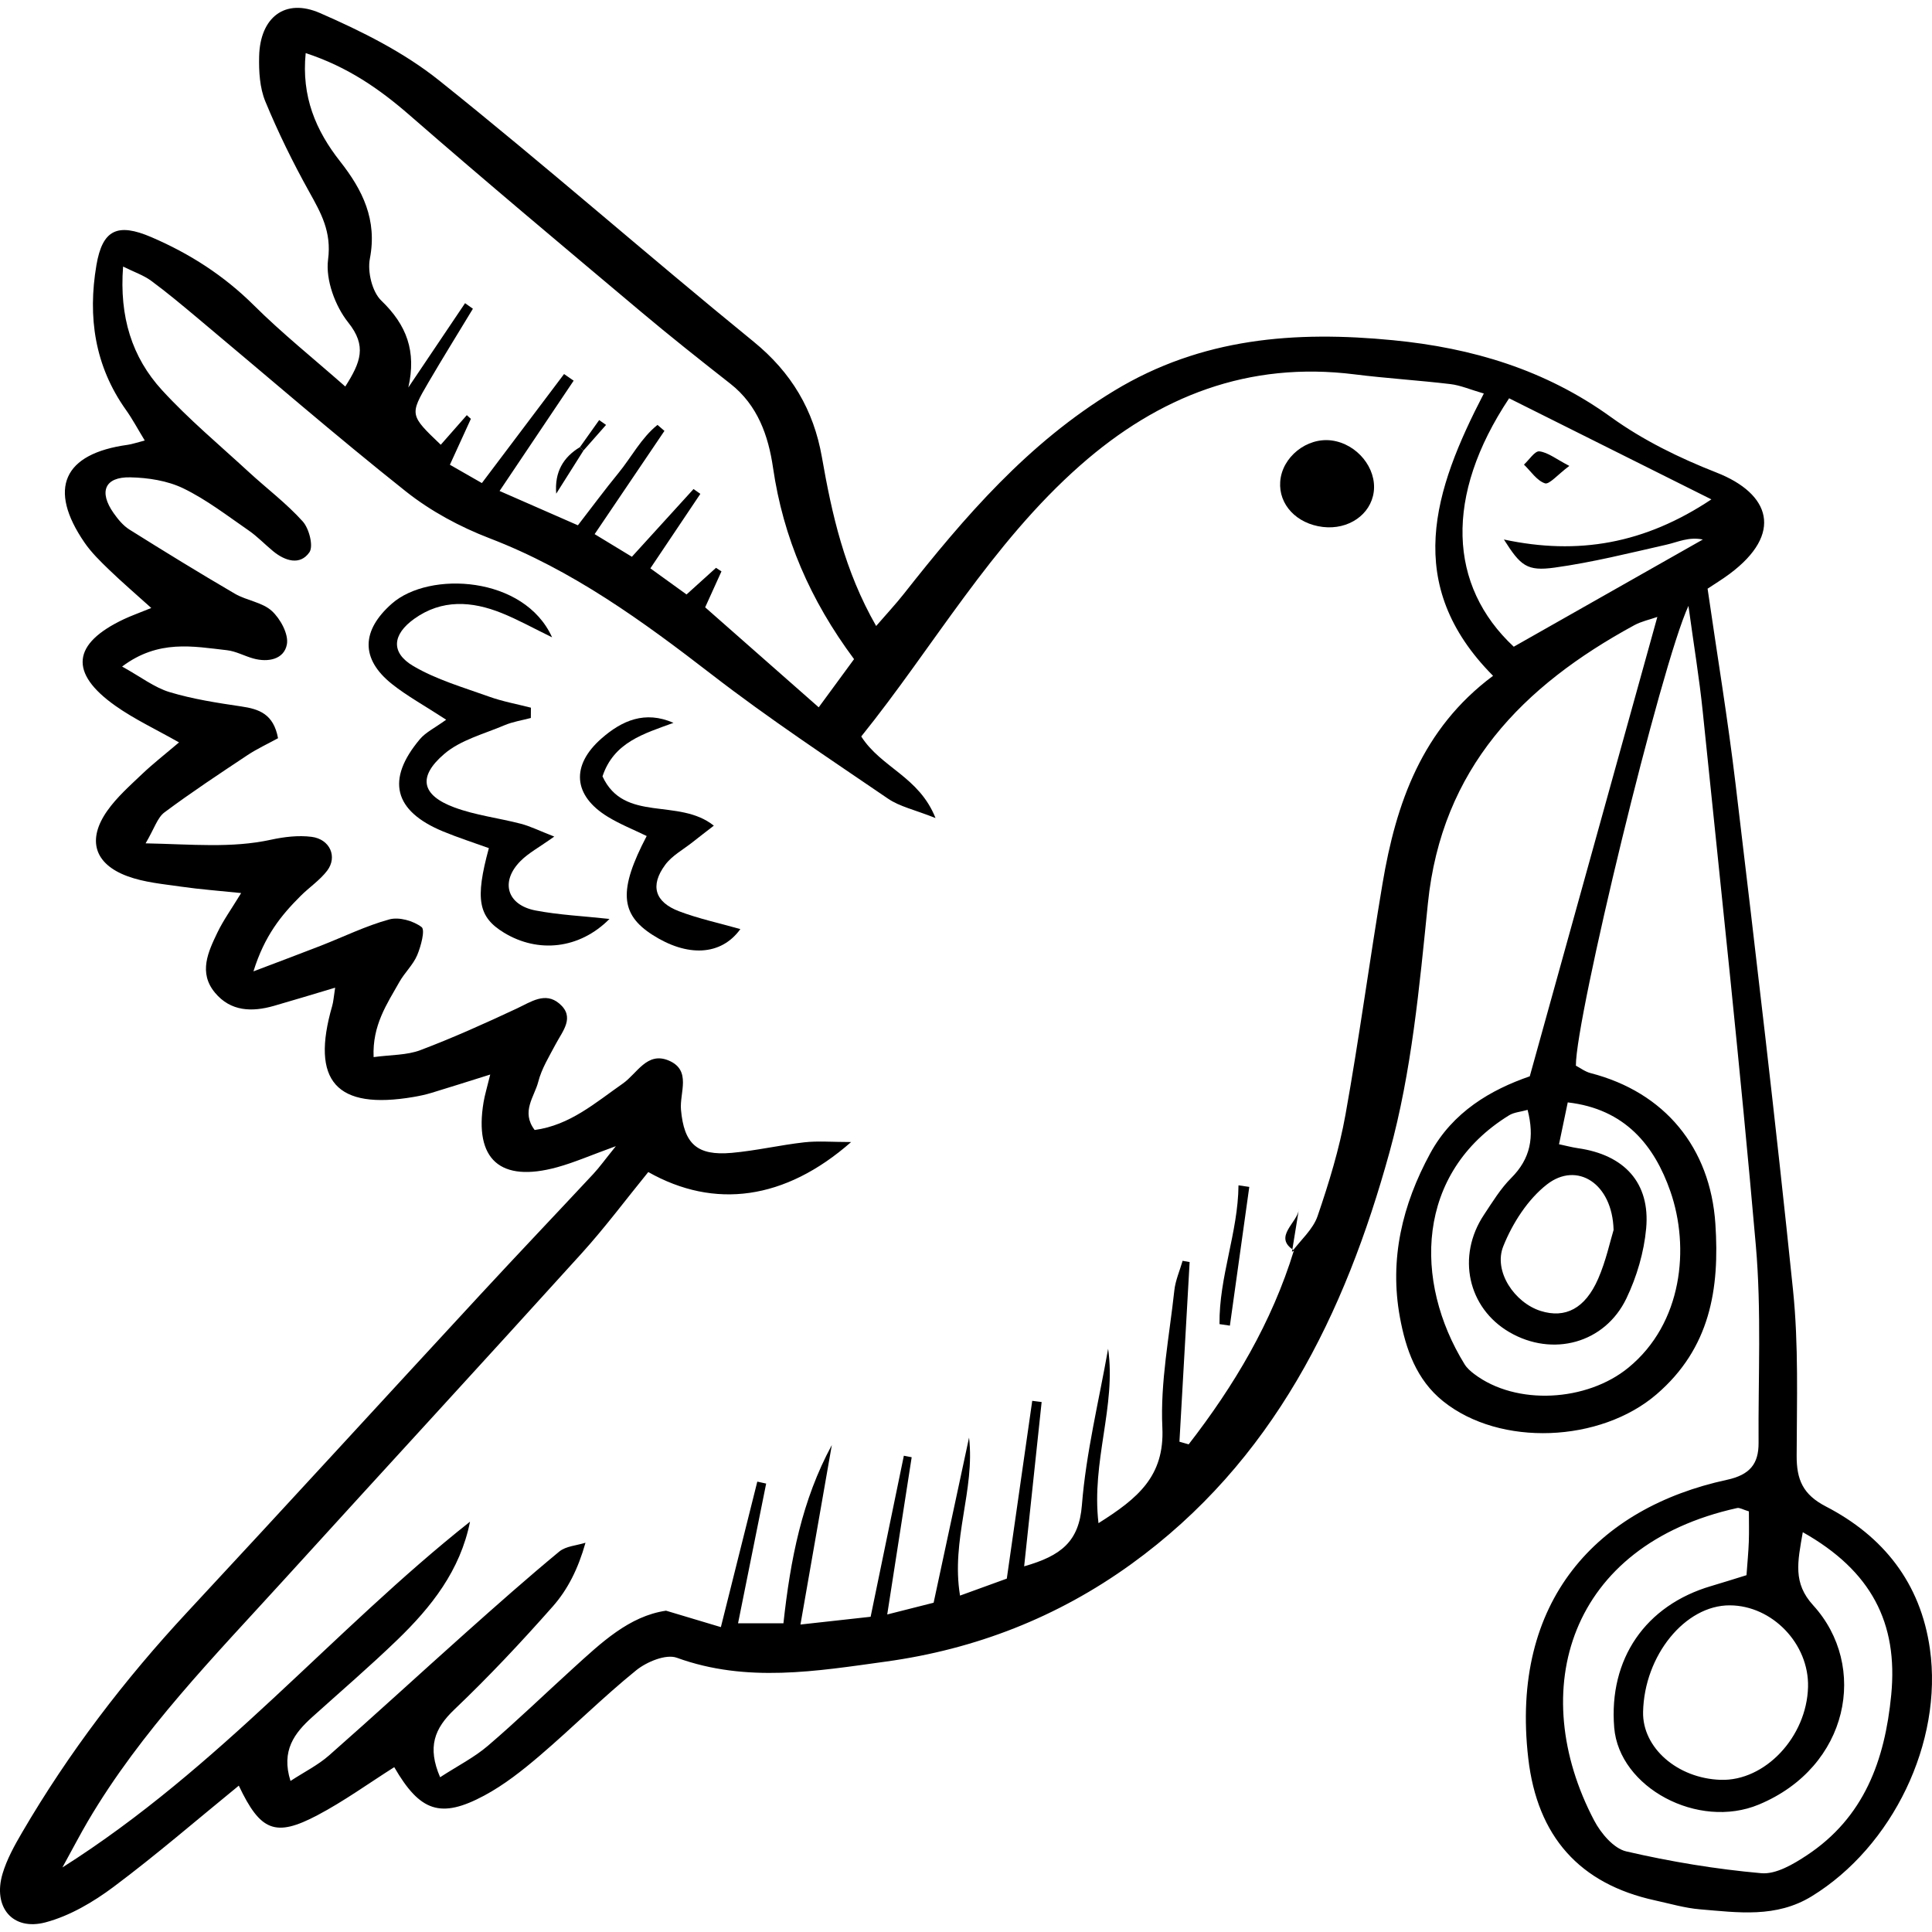 <?xml version='1.0' encoding='iso-8859-1'?>
<!DOCTYPE svg PUBLIC '-//W3C//DTD SVG 1.1//EN' 'http://www.w3.org/Graphics/SVG/1.1/DTD/svg11.dtd'>
<svg version="1.1" xmlns="http://www.w3.org/2000/svg" viewBox="0 0 456.113 456.113" xmlns:xlink="http://www.w3.org/1999/xlink" enable-background="new 0 0 456.113 456.113">
  <g>
    <path d="m145.39,270.592c-5.94,2.155-9.815,3.861-13.854,4.972-13.448,3.698-19.636-1.842-17.371-15.378 0.285-1.702 0.804-3.366 1.57-6.507-5.361,1.679-9.603,3.038-13.866,4.327-1.382,0.418-2.806,0.725-4.23,0.968-18.255,3.112-24.352-3.731-19.21-21.508 0.291-1.005 0.344-2.08 0.691-4.29-5.173,1.541-9.793,2.958-14.438,4.289-5.192,1.489-10.224,1.353-13.933-3.105-3.934-4.729-1.623-9.628 0.587-14.222 1.382-2.874 3.279-5.5 5.592-9.301-5.317-0.553-9.766-0.876-14.17-1.513-4.272-0.618-8.704-0.999-12.698-2.476-7.822-2.894-9.533-8.615-4.746-15.421 2.259-3.212 5.308-5.902 8.179-8.639 2.572-2.452 5.393-4.645 8.769-7.518-5.413-3.075-10.493-5.441-14.997-8.622-11.028-7.789-10.248-14.703 2.018-20.486 1.606-0.757 3.289-1.351 6.428-2.626-3.7-3.337-6.917-6.097-9.963-9.035-2.074-2-4.187-4.058-5.805-6.417-8.718-12.709-5.011-20.979 10.188-23.067 1.026-0.141 2.023-0.502 4.042-1.018-1.626-2.666-2.891-5.051-4.442-7.232-7.376-10.368-9.045-21.936-6.973-34.149 1.428-8.416 4.983-10.059 12.976-6.629 9.056,3.887 17.141,9.076 24.211,16.103 6.622,6.582 13.952,12.451 21.568,19.159 3.656-5.753 5.131-9.567 0.7-15.115-3.099-3.88-5.381-10.101-4.762-14.851 0.855-6.564-1.645-10.952-4.466-16.022-3.836-6.897-7.338-14.024-10.345-21.316-1.326-3.216-1.547-7.091-1.462-10.648 0.218-9.141 6.06-13.838 14.361-10.218 9.831,4.287 19.78,9.243 28.096,15.889 25.129,20.084 49.305,41.357 74.254,61.672 8.978,7.311 14.198,16.171 16.146,27.276 2.365,13.485 5.308,26.767 12.81,39.872 2.55-2.949 4.644-5.187 6.534-7.586 14.361-18.23 29.307-35.608 49.622-47.931 20.697-12.554 42.773-14.198 65.893-11.951 18.681,1.816 35.939,6.965 51.456,18.168 7.535,5.44 16.198,9.669 24.888,13.074 12.734,4.99 15.856,14.412 3.098,23.921-1.723,1.285-3.571,2.403-5.203,3.493 2.248,15.546 4.78,30.796 6.607,46.13 4.745,39.82 9.471,79.647 13.57,119.536 1.327,12.913 0.884,26.028 0.85,39.05-0.015,5.597 1.451,9.138 6.876,11.945 13.574,7.023 22.371,18.048 24.58,33.616 3.128,22.044-8.802,46.716-27.898,58.424-8.425,5.166-17.414,3.827-26.373,3.082-3.578-0.298-7.099-1.343-10.631-2.114-17.825-3.891-27.785-15.095-29.917-33.538-4.311-37.297 16.389-59.152 46.908-65.75 5.372-1.161 7.497-3.74 7.464-8.71-0.104-15.54 0.703-31.168-0.645-46.604-3.675-42.088-8.232-84.1-12.544-126.131-0.794-7.745-2.075-15.44-3.366-24.873-6.442,13.795-26.681,97.423-26.573,108.544 1.02,0.53 2.176,1.425 3.475,1.76 17.492,4.511 28.246,17.554 29.454,35.556 1.034,15.412-1.242,29.395-13.89,40.273-13.199,11.352-36.892,12.485-50.399,1.623-6.287-5.056-8.8-12.271-10.186-19.81-2.525-13.741 0.581-26.605 7.154-38.693 5.332-9.804 14.314-15.026 23.505-18.195 10.098-36.362 20.003-72.026 30.118-108.451-1.836,0.645-3.778,1.047-5.445,1.954-26.379,14.346-45.476,33.806-48.724,65.673-2.009,19.714-3.832,39.776-9.069,58.764-10.527,38.17-27.449,73.018-60.983,97.228-17.435,12.587-36.818,20.093-57.856,22.998-16.39,2.263-32.934,5.088-49.409-0.899-2.561-0.93-7.116,0.958-9.595,2.966-7.857,6.365-15.043,13.55-22.738,20.125-4.098,3.502-8.429,6.931-13.154,9.458-10.271,5.494-15.14,3.789-21.225-6.719-6.025,3.813-11.834,8.023-18.114,11.338-9.941,5.247-13.465,3.816-18.584-6.973-9.915,8.084-19.469,16.351-29.562,23.895-4.8,3.587-10.347,6.857-16.06,8.376-7.826,2.081-12.495-3.626-10.147-11.494 1.019-3.416 2.818-6.663 4.634-9.769 10.992-18.811 24.121-36.011 38.961-51.969 23.149-24.893 46.094-49.978 69.171-74.939 8.842-9.563 17.826-18.995 26.707-28.523 1.411-1.515 2.621-3.215 5.31-6.546zm160.091,24.597l-.469,.333c2.07-2.788 4.975-5.291 6.046-8.422 2.681-7.833 5.133-15.843 6.593-23.976 3.251-18.117 5.685-36.379 8.74-54.533 3.186-18.939 9.277-36.516 26.096-49.044-21.415-21.548-14.009-43.849-2.182-66.642-3.205-0.931-5.498-1.94-7.877-2.225-7.527-0.901-15.108-1.356-22.629-2.299-25.031-3.14-46.238,5.144-64.765,21.472-21.048,18.551-34.72,42.937-51.709,64.013 4.736,7.412 13.621,9.44 17.536,19.261-4.917-1.957-8.454-2.694-11.21-4.575-14.005-9.558-28.181-18.929-41.585-29.285-16.375-12.651-32.916-24.68-52.47-32.185-7.002-2.687-13.933-6.421-19.788-11.072-16.682-13.25-32.785-27.23-49.136-40.897-3.605-3.013-7.208-6.043-10.988-8.826-1.772-1.304-3.964-2.037-6.625-3.356-0.906,11.856 2.088,21.421 9.186,29.17 6.318,6.898 13.567,12.949 20.466,19.309 4.247,3.915 8.922,7.423 12.761,11.693 1.513,1.682 2.576,5.848 1.567,7.292-2.202,3.149-5.729,2.051-8.534-0.246-1.956-1.602-3.714-3.476-5.785-4.904-5.044-3.477-9.961-7.295-15.43-9.946-3.747-1.816-8.321-2.522-12.548-2.609-6.014-0.125-7.472,3.398-3.913,8.452 1.026,1.458 2.254,2.954 3.734,3.882 8.225,5.158 16.5,10.242 24.882,15.139 2.775,1.621 6.473,2.007 8.729,4.072 2.022,1.851 3.998,5.483 3.558,7.881-0.648,3.529-4.415,4.33-7.971,3.329-2.083-0.586-4.078-1.704-6.185-1.941-7.983-0.898-16.159-2.594-24.747,3.856 4.45,2.464 7.616,4.95 11.205,6.034 5.487,1.657 11.238,2.541 16.932,3.383 4.217,0.623 7.618,1.777 8.677,7.502-2.439,1.338-4.959,2.497-7.241,4.013-6.604,4.388-13.227,8.765-19.579,13.501-1.663,1.24-2.363,3.77-4.448,7.305 11.08,0.223 20.275,1.171 29.557-0.847 3.129-0.68 6.498-1.09 9.637-0.689 4.328,0.553 6.155,4.714 3.675,7.983-1.72,2.266-4.223,3.922-6.266,5.962-4.501,4.492-8.498,9.308-11.143,17.817 6.736-2.562 11.341-4.275 15.918-6.063 5.381-2.102 10.622-4.687 16.159-6.206 2.299-0.631 5.677,0.334 7.623,1.812 0.876,0.666-0.156,4.537-1.049,6.646-0.964,2.278-2.949,4.1-4.187,6.292-2.93,5.191-6.424,10.237-6.094,17.761 4.12-0.566 7.827-0.431 11.026-1.641 7.74-2.928 15.311-6.337 22.811-9.849 3.336-1.562 6.671-3.978 10.003-1.154 3.784,3.207 0.779,6.479-0.882,9.628-1.516,2.874-3.297,5.74-4.086,8.832-0.899,3.525-4.134,7.07-0.852,11.388 8.334-1.119 14.361-6.463 20.81-10.962 3.379-2.357 5.698-7.601 10.836-5.438 5.466,2.301 2.535,7.596 2.896,11.613 0.72,8.015 3.739,10.915 11.952,10.189 5.747-0.508 11.417-1.848 17.158-2.492 3.231-0.362 6.536-0.065 11.058-0.065-15.61,13.722-32.285,15.901-47.89,7.082-5.198,6.378-10.163,13.049-15.719,19.184-23.301,25.735-46.822,51.271-70.178,76.957-16.533,18.181-33.834,35.753-46.416,57.146-1.734,2.948-3.308,5.989-5.999,10.885 37.226-23.585 63.807-55.963 96.231-81.63-2.304,11.532-9.132,20.142-17.148,27.887-6.5,6.281-13.372,12.178-20.092,18.231-4.199,3.782-7.406,7.919-5.145,15.096 3.291-2.148 6.499-3.741 9.098-6.027 10.851-9.543 21.482-19.335 32.265-28.956 7.274-6.489 14.573-12.957 22.082-19.168 1.569-1.298 4.107-1.425 6.199-2.091-1.738,6.18-4.211,11.067-7.721,15.04-7.416,8.393-15.102,16.593-23.212,24.311-4.743,4.514-6.453,8.879-3.387,16.012 4.204-2.723 8.061-4.674 11.253-7.403 6.87-5.874 13.376-12.172 20.072-18.252 6.7-6.084 13.281-12.383 22.012-13.664 4.792,1.435 9.095,2.724 12.946,3.878 3.056-12.205 5.828-23.276 8.6-34.348 0.697,0.154 1.393,0.308 2.09,0.462-2.175,10.813-4.35,21.626-6.634,32.982 4.197,0 7.508,0 10.714,0 1.651-15.106 4.378-29.07 11.425-42.082-2.388,13.667-4.777,27.334-7.406,42.377 6.82-0.754 11.989-1.326 16.566-1.832 2.743-13.298 5.293-25.659 7.843-38.019 0.616,0.118 1.233,0.237 1.849,0.355-1.849,11.893-3.699,23.785-5.773,37.121 5.149-1.304 8.462-2.143 10.954-2.774 2.954-13.772 5.659-26.381 8.363-38.99 1.44,12.433-4.308,24.052-2.131,37.308 4.275-1.552 7.911-2.872 11.043-4.009 2.085-14.578 4.045-28.275 6.004-41.973 0.74,0.094 1.481,0.189 2.221,0.283-1.343,12.62-2.686,25.239-4.128,38.788 8.745-2.495 12.948-5.831 13.633-14.453 0.984-12.39 4.025-24.617 6.189-36.914 1.944,13.548-3.986,26.529-2.272,41.178 9.259-5.837 15.619-11.057 15.077-22.572-0.505-10.723 1.657-21.585 2.827-32.366 0.258-2.376 1.283-4.669 1.955-7 0.553,0.099 1.106,0.198 1.658,0.297-0.802,14.137-1.605,28.274-2.407,42.41 0.727,0.207 1.453,0.414 2.18,0.622 10.74-13.863 19.632-28.777 24.855-45.795zm-172.316-206.886c0.755,0.523 1.51,1.045 2.265,1.568-5.706,8.496-11.412,16.993-17.489,26.04 6.463,2.832 12.309,5.393 18.492,8.102 3.394-4.39 6.379-8.433 9.559-12.314 3.087-3.768 5.407-8.336 9.235-11.388 0.545,0.472 1.091,0.944 1.636,1.415-5.384,7.962-10.767,15.924-16.48,24.374 3.422,2.079 6.092,3.701 8.796,5.344 5.082-5.582 9.819-10.786 14.556-15.99 0.536,0.38 1.072,0.759 1.608,1.139-3.851,5.739-7.702,11.478-11.801,17.585 3.206,2.315 5.782,4.175 8.54,6.166 2.483-2.245 4.721-4.268 6.959-6.291 0.428,0.28 0.856,0.561 1.284,0.841-1.237,2.728-2.474,5.456-3.847,8.486 8.853,7.796 17.473,15.385 26.808,23.605 3.041-4.146 5.735-7.818 8.343-11.374-10.39-13.975-16.724-28.682-19.13-45.186-1.097-7.525-3.6-14.758-10.072-19.832-7.115-5.577-14.206-11.193-21.123-17.011-18.257-15.355-36.556-30.664-54.54-46.334-7.16-6.238-14.669-11.457-24.595-14.713-1.036,10.26 2.402,18.298 8.116,25.557 5.339,6.781 8.803,13.801 7.036,22.966-0.597,3.096 0.528,7.821 2.693,9.904 6.014,5.787 8.319,11.969 6.386,20.516 4.464-6.635 8.929-13.269 13.393-19.904 0.617,0.439 1.233,0.878 1.85,1.318-3.506,5.795-7.081,11.551-10.502,17.396-4.465,7.629-4.399,7.73 2.916,14.711 2.049-2.329 4.098-4.658 6.148-6.988 0.32,0.291 0.64,0.581 0.96,0.872-1.581,3.458-3.162,6.916-4.954,10.837 2.949,1.689 5.367,3.074 7.55,4.324 6.672-8.855 13.038-17.298 19.404-25.741zm292.443,273.421c-1.234,7.086-2.359,11.99 2.453,17.262 13.052,14.299 8.552,38.123-12.817,47.034-14.362,5.989-33.003-4.009-34.157-18.175-1.318-16.189 7.369-28.853 22.901-33.411 2.694-0.791 5.369-1.648 8.33-2.56 0.211-2.934 0.457-5.404 0.546-7.88 0.089-2.465 0.019-4.935 0.019-7.184-1.44-0.43-2.173-0.921-2.77-0.789-39.819,8.791-49.883,43.089-33.754,73.774 1.58,3.006 4.605,6.6 7.569,7.287 10.478,2.429 21.178,4.199 31.889,5.15 3.463,0.307 7.58-2.132 10.778-4.25 13.458-8.916 18.381-22.318 19.889-37.822 1.658-17.042-4.716-29.331-20.876-38.436zm-69.33-267.695c-15.336,23.058-14.348,44.254 1.094,58.65 15.044-8.53 29.842-16.92 44.64-25.311-3.357-0.683-5.884,0.606-8.566,1.215-8.772,1.99-17.538,4.189-26.429,5.418-6.56,0.907-8.032-0.431-11.972-6.633 17.487,3.739 33.211,1.032 48.985-9.474-16.733-8.362-32.058-16.021-47.752-23.865zm11.779,176.107c1.737,0.368 3.09,0.738 4.467,0.934 10.96,1.557 17.086,8.179 16.108,18.934-0.511,5.616-2.212,11.407-4.655,16.506-5.103,10.652-17.445,13.914-27.61,8.008-9.844-5.719-12.536-17.948-6.023-27.737 1.994-2.998 3.908-6.159 6.426-8.677 4.565-4.565 5.52-9.659 3.87-16.084-1.717,0.483-3.223,0.576-4.356,1.274-22.086,13.598-22.607,39.211-10.523,58.782 0.553,0.896 1.42,1.654 2.273,2.301 9.922,7.524 26.597,6.535 36.407-1.501 12.811-10.493 14.505-28.384 9.92-41.576-3.766-10.837-10.695-19.496-24.243-21.045-0.704,3.381-1.342,6.439-2.061,9.881zm58.79,128.137c0.265-10.167-8.427-19.237-18.476-19.279-10.533-0.043-20.19,11.835-20.467,25.176-0.175,8.439 8.086,15.674 18.291,16.018 10.476,0.354 20.345-10.119 20.652-21.915zm-45.907-107.899c-0.278-11.045-8.669-16.238-15.714-10.762-4.542,3.53-8.145,9.167-10.324,14.6-2.39,5.956 2.697,13.36 8.838,15.285 5.789,1.815 10.477-0.546 13.558-7.598 1.851-4.238 2.823-8.861 3.642-11.525z"/>
    <path d="m305.481,295.189c-5.078-3.186 0.929-6.571 1.174-9.763-0.546,3.364-1.092,6.729-1.641,10.095-0.002,0.001 0.467-0.332 0.467-0.332z"/>
    <path d="m130.338,150.461c-4.42-2.149-8.066-4.188-11.911-5.733-7.027-2.824-14.101-3.305-20.623,1.356-5.19,3.709-5.609,7.982-0.246,11.146 5.483,3.235 11.833,5.049 17.895,7.231 3.194,1.15 6.584,1.757 9.885,2.609-0.005,0.811-0.01,1.621-0.015,2.432-2.081,0.557-4.262,0.88-6.225,1.715-4.842,2.061-10.346,3.466-14.196,6.757-6.373,5.447-5.373,9.773 2.362,12.646 5.025,1.866 10.499,2.496 15.724,3.864 2.212,0.579 4.302,1.629 7.863,3.017-3.573,2.548-6.061,3.86-7.956,5.764-4.844,4.865-3.235,10.388 3.553,11.687 5.498,1.052 11.149,1.309 17.44,1.995-7.097,7.155-16.883,8.132-24.903,3.247-6.053-3.687-6.873-7.866-3.571-19.962-3.572-1.294-7.266-2.475-10.836-3.953-11.623-4.812-13.496-12.23-5.424-21.797 1.36-1.611 3.461-2.597 6.181-4.569-5.245-3.415-9.256-5.605-12.78-8.408-7.543-6-7.185-12.713-0.033-19.005 8.833-7.77 31.266-6.547 37.816,7.961z"/>
    <path d="m158.996,170.653c-7.045,2.581-14.078,4.566-16.757,12.632 5.117,11.063 17.961,4.974 26.286,11.639-2.022,1.569-3.51,2.701-4.973,3.865-2.211,1.759-4.886,3.184-6.508,5.383-3.626,4.914-2.459,8.788 3.293,10.974 4.571,1.737 9.411,2.765 14.45,4.198-4.598,6.375-12.604,6.594-20.759,1.355-7.607-4.887-8.043-10.555-1.355-23.327-3.075-1.502-6.285-2.77-9.185-4.544-8.202-5.017-8.753-12.115-1.484-18.487 4.834-4.238 10.268-6.633 16.992-3.688z"/>
    <path d="m312.304,124.407c-6.197-0.744-10.456-5.266-10.069-10.69 0.415-5.813 6.283-10.509 12.154-9.727 5.979,0.796 10.664,6.523 9.929,12.137-0.703,5.365-5.982,9.004-12.014,8.28z"/>
    <path d="m294.936,280.208c-1.527,10.918-3.053,21.836-4.58,32.754-0.818-0.12-1.635-0.24-2.453-0.361-0.119-11.158 4.383-21.638 4.485-32.764 0.849,0.124 1.699,0.248 2.548,0.371z"/>
    <path d="m137.759,106.345c-2.148,3.401-4.295,6.803-6.443,10.205-0.424-5.138 1.684-8.622 5.596-10.99 0.283,0.261 0.565,0.523 0.847,0.785z"/>
    <path d="m136.913,105.56c1.512-2.128 3.025-4.256 4.537-6.384 0.543,0.379 1.085,0.758 1.628,1.137-1.773,2.011-3.546,4.021-5.318,6.032-0.283-0.262-0.565-0.524-0.847-0.785z"/>
    <path d="m370.492,109.993c-2.8,2.093-4.733,4.453-5.761,4.109-1.927-0.646-3.329-2.856-4.949-4.416 1.221-1.117 2.567-3.259 3.638-3.13 2.031,0.245 3.905,1.793 7.072,3.437z"/>
  </g>
</svg>
